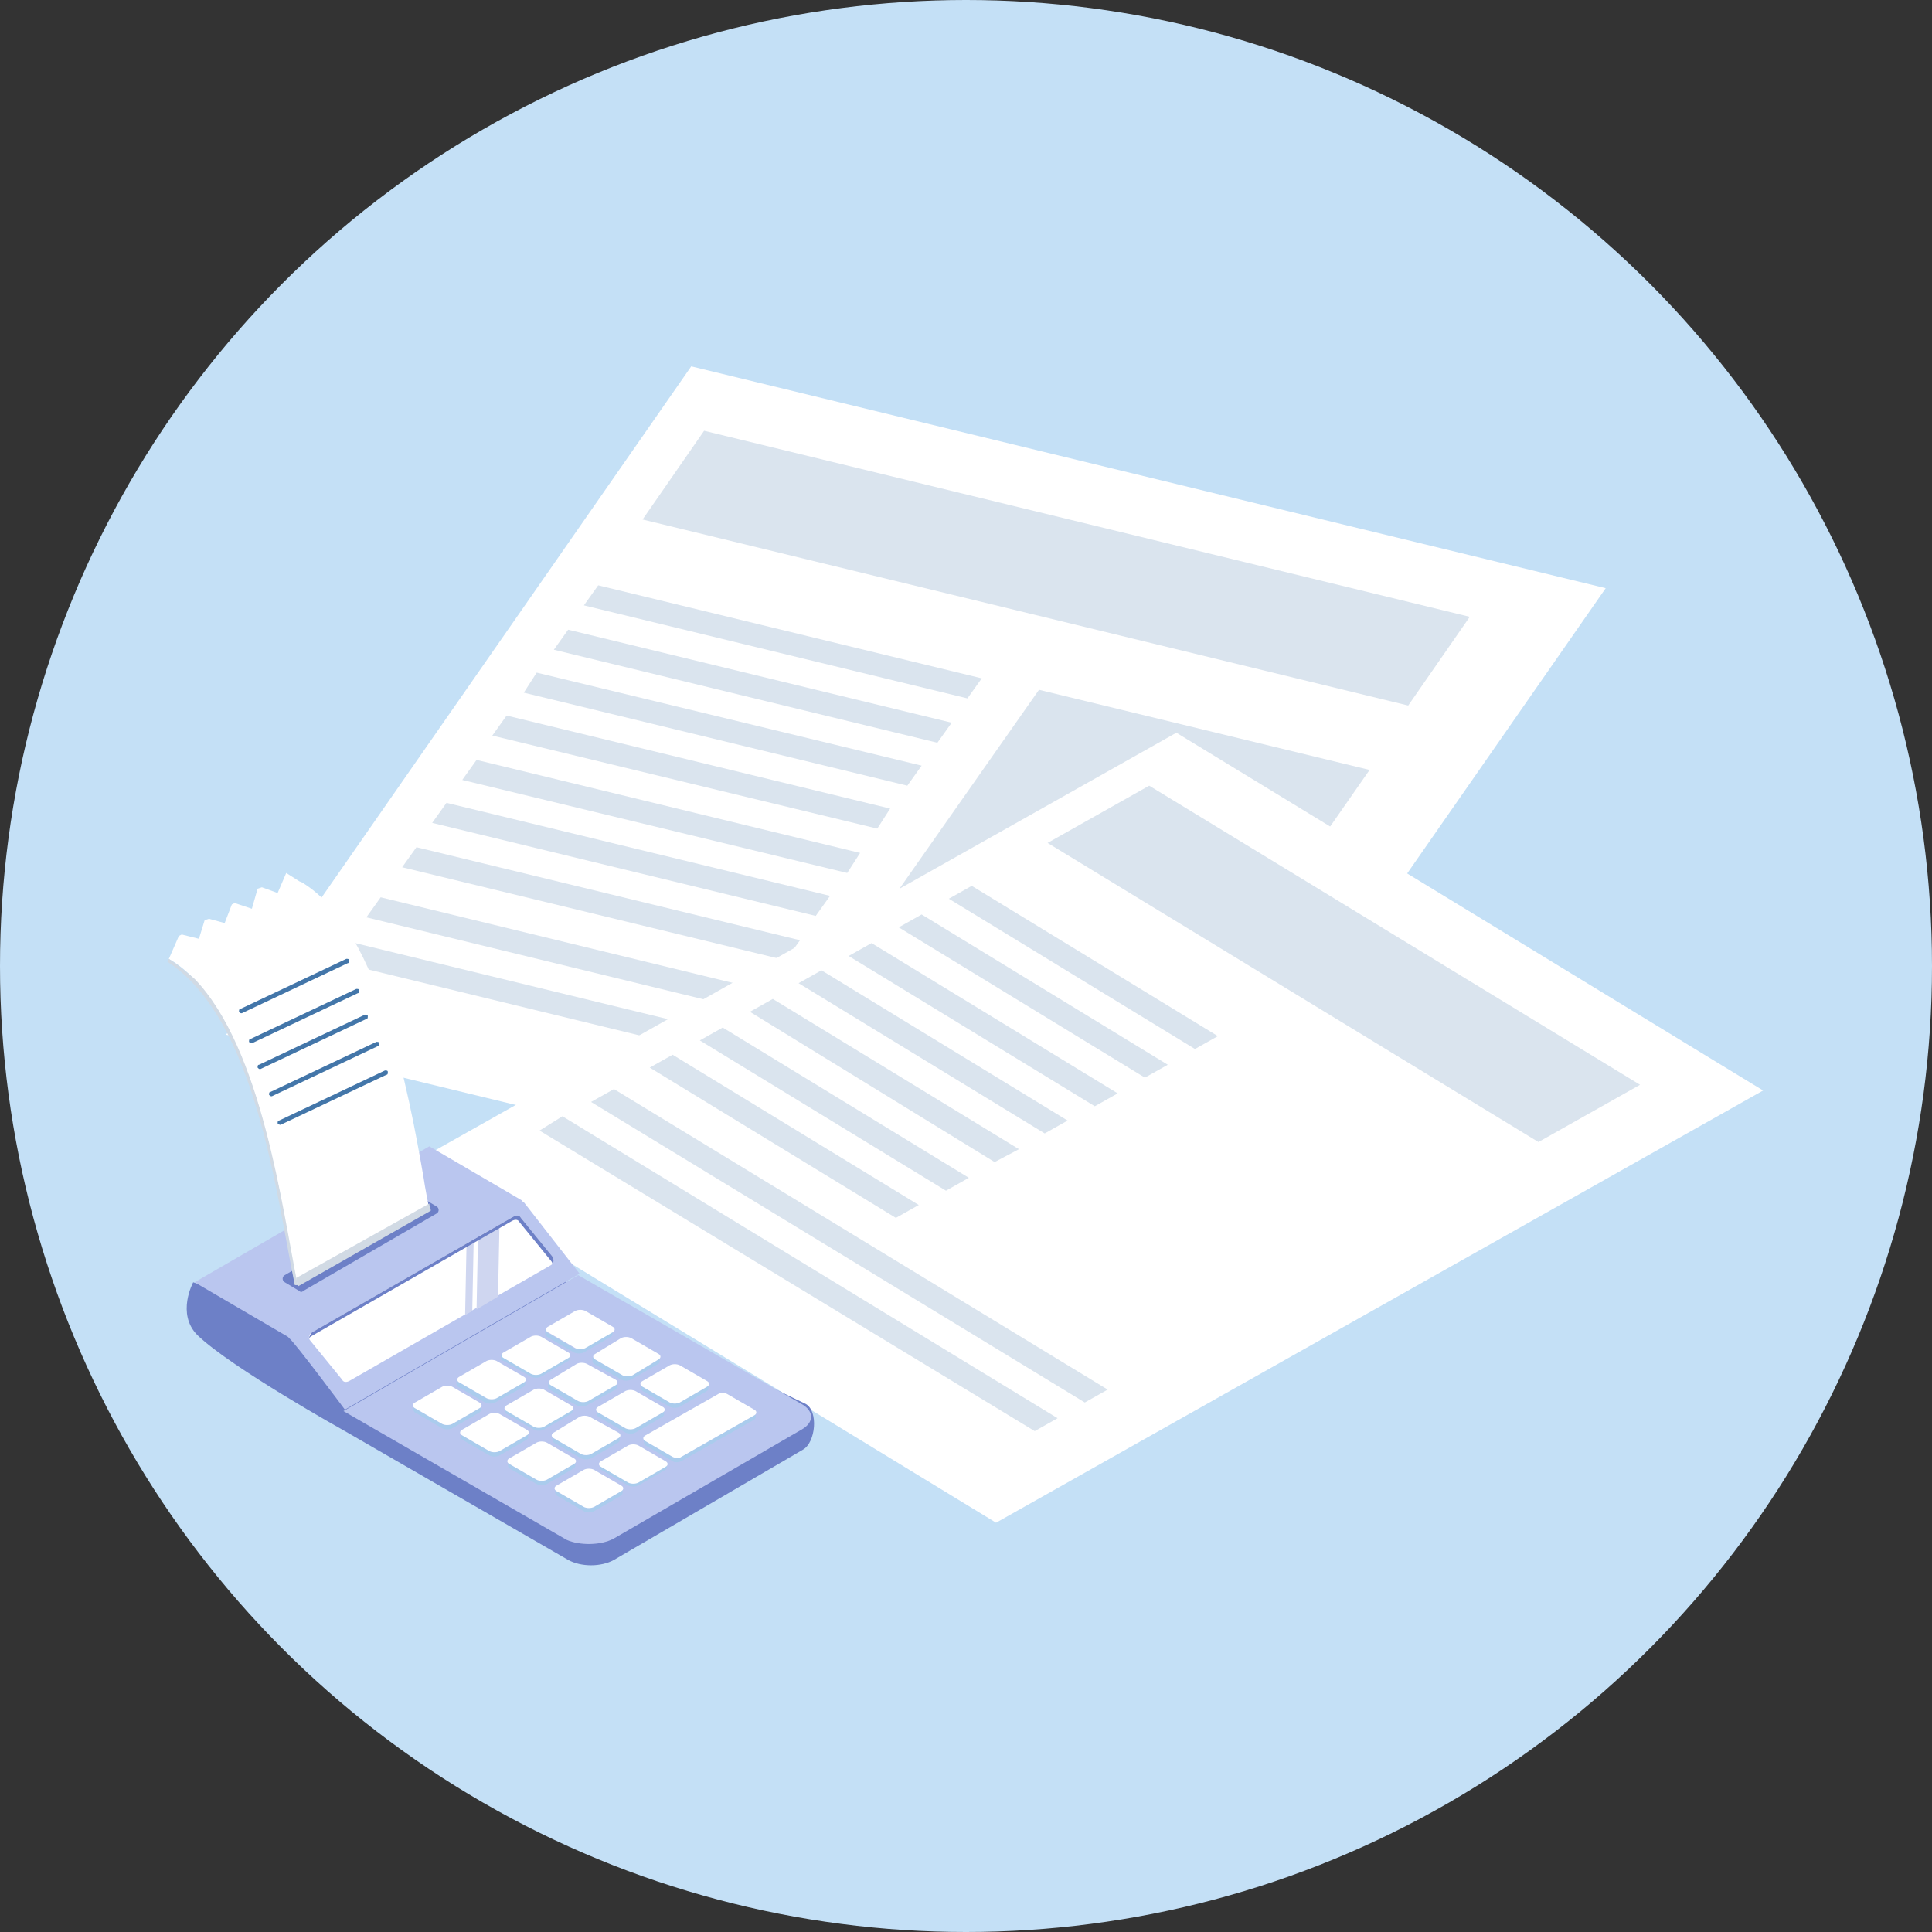 <?xml version="1.0" encoding="utf-8"?>
<!-- Generator: Adobe Illustrator 28.2.0, SVG Export Plug-In . SVG Version: 6.00 Build 0)  -->
<svg version="1.1" id="レイヤー_1" xmlns="http://www.w3.org/2000/svg" xmlns:xlink="http://www.w3.org/1999/xlink" x="0px"
	 y="0px" viewBox="0 0 135 135" style="enable-background:new 0 0 135 135;" xml:space="preserve">
<rect x="0" y="0" width="135" height="135" fill="#333333" stroke="none"/>
<style type="text/css">
	.st0{fill:#C4E0F6;}
	.st1{fill:#FFFFFF;}
	.st2{fill:#DAE4EE;}
	.st3{fill:#6D80C7;}
	.st4{fill:#BAC6EF;}
	.st5{fill:#AACCED;}
	.st6{fill:#CFD6F0;}
	.st7{fill:#D1DAE4;}
	.st8{fill:#4376A9;}
</style>
<g id="図形">
	<circle class="st0" cx="67.5" cy="67.5" r="67.5"/>
</g>
<g>
	<g>
		<g>
			<g>
				<polygon class="st1" points="15.8,72.3 79.7,87.8 112.2,41.1 48.3,25.6 				"/>
				<g>
					<g>
						<polygon class="st2" points="58.5,68.3 81.7,73.9 95.7,53.8 72.6,48.2 						"/>
						<polygon class="st2" points="102.7,43.1 98.4,49.3 44.9,36.3 49.2,30.1 						"/>
						<polygon class="st2" points="40.8,42.3 67.6,48.8 68.6,47.4 41.8,40.9 						"/>
						<polygon class="st2" points="38.7,45.4 65.5,51.9 66.5,50.5 39.7,44 						"/>
						<polygon class="st2" points="36.6,48.4 63.4,54.9 64.4,53.5 37.5,47 						"/>
						<polygon class="st2" points="34.4,51.4 61.3,57.9 62.2,56.5 35.4,50 						"/>
						<polygon class="st2" points="32.3,54.5 59.2,61 60.1,59.6 33.3,53.1 						"/>
						<polygon class="st2" points="30.2,57.5 57,64 58,62.6 31.2,56.1 						"/>
						<polygon class="st2" points="28.1,60.6 54.9,67.1 55.9,65.7 29.1,59.2 						"/>
						<polygon class="st2" points="25.6,64.1 79.5,77.2 80.5,75.8 26.6,62.7 						"/>
						<polygon class="st2" points="23.5,67.2 77.4,80.3 78.3,78.9 24.4,65.8 						"/>
					</g>
				</g>
			</g>
		</g>
	</g>
	<g>
		<g>
			<g>
				<polygon class="st1" points="28.6,81.4 69.6,106.4 123.2,76.2 82.2,51.2 				"/>
				<g>
					<g>
						<polygon class="st2" points="114.6,75.8 107.5,79.8 73.2,58.9 80.3,54.9 						"/>
						<polygon class="st2" points="66.3,62.8 83.5,73.3 85.1,72.4 67.9,61.9 						"/>
						<polygon class="st2" points="62.8,64.8 80,75.3 81.6,74.4 64.4,63.9 						"/>
						<polygon class="st2" points="59.3,66.8 76.5,77.3 78.1,76.4 60.9,65.9 						"/>
						<polygon class="st2" points="55.8,68.7 73,79.2 74.6,78.3 57.4,67.8 						"/>
						<polygon class="st2" points="52.4,70.7 69.5,81.2 71.2,80.3 54,69.8 						"/>
						<polygon class="st2" points="48.9,72.7 66.1,83.2 67.7,82.3 50.5,71.8 						"/>
						<polygon class="st2" points="45.4,74.6 62.6,85.1 64.2,84.2 47,73.7 						"/>
						<polygon class="st2" points="41.3,77 75.8,98 77.4,97.1 42.9,76.1 						"/>
						<polygon class="st2" points="37.7,79 72.3,100 73.9,99.1 39.3,78 						"/>
					</g>
				</g>
			</g>
		</g>
	</g>
	<g>
		<g>
			<path class="st3" d="M21.7,92.1l14.4-4c0.5-0.3,1.4-0.3,1.9,0l2.5,2.4l15.8,7.6c0.9,0.5,0.7,2.7-0.2,3.2L42.9,109
				c-0.9,0.5-2.3,0.5-3.2,0l-15.6-9c0,0-7.9-4.4-10.3-6.7c-1.5-1.5-0.3-3.7-0.3-3.7S21.2,92.4,21.7,92.1z"/>
			<g>
				<path class="st4" d="M42.9,107.5L56,99.9c0.9-0.5,0.9-1.3,0-1.8l-15.6-9l-16.4,9.5l15.6,9C40.5,108,42,108,42.9,107.5z"/>
				<g>
					<g>
						<path class="st5" d="M38.2,93.1l1.9,1.1c0.2,0.1,0.5,0.1,0.7,0l1.9-1.1c0.1-0.1,0.1-0.1,0.1-0.2l0,0.3c0,0.1,0,0.1-0.1,0.2
							l-1.9,1.1c-0.2,0.1-0.5,0.1-0.7,0l-1.9-1.1c-0.1-0.1-0.1-0.1-0.1-0.2l0-0.3C38.1,92.9,38.2,93,38.2,93.1z"/>
						<path class="st1" d="M38.3,92.7c-0.2,0.1-0.2,0.3,0,0.4l1.9,1.1c0.2,0.1,0.5,0.1,0.7,0l1.9-1.1c0.2-0.1,0.2-0.3,0-0.4
							l-1.9-1.1c-0.2-0.1-0.5-0.1-0.7,0L38.3,92.7z"/>
					</g>
					<g>
						<path class="st5" d="M35.2,94.8l1.9,1.1c0.2,0.1,0.5,0.1,0.7,0l1.9-1.1c0.1-0.1,0.1-0.1,0.1-0.2l0,0.3c0,0.1,0,0.1-0.1,0.2
							l-1.9,1.1c-0.2,0.1-0.5,0.1-0.7,0l-1.9-1.1C35.1,95.1,35,95,35,95l0-0.3C35,94.7,35.1,94.8,35.2,94.8z"/>
						<path class="st1" d="M35.2,94.5c-0.2,0.1-0.2,0.3,0,0.4l1.9,1.1c0.2,0.1,0.5,0.1,0.7,0l1.9-1.1c0.2-0.1,0.2-0.3,0-0.4
							l-1.9-1.1c-0.2-0.1-0.5-0.1-0.7,0L35.2,94.5z"/>
					</g>
					<g>
						<path class="st5" d="M41.6,95l1.9,1.1c0.2,0.1,0.5,0.1,0.7,0L46,95c0.1-0.1,0.1-0.1,0.1-0.2l0,0.3c0,0.1,0,0.1-0.1,0.2
							l-1.9,1.1c-0.2,0.1-0.5,0.1-0.7,0l-1.9-1.1c-0.1-0.1-0.1-0.1-0.1-0.2l0-0.3C41.4,94.9,41.5,94.9,41.6,95z"/>
						<path class="st1" d="M41.6,94.6c-0.2,0.1-0.2,0.3,0,0.4l1.9,1.1c0.2,0.1,0.5,0.1,0.7,0L46,95c0.2-0.1,0.2-0.3,0-0.4l-1.9-1.1
							c-0.2-0.1-0.5-0.1-0.7,0L41.6,94.6z"/>
					</g>
					<g>
						<path class="st5" d="M38.5,96.8l1.9,1.1c0.2,0.1,0.5,0.1,0.7,0l1.9-1.1c0.1-0.1,0.1-0.1,0.1-0.2l0,0.3c0,0.1,0,0.1-0.1,0.2
							L41,98.2c-0.2,0.1-0.5,0.1-0.7,0l-1.9-1.1c-0.1-0.1-0.1-0.1-0.1-0.2l0-0.3C38.3,96.6,38.4,96.7,38.5,96.8z"/>
						<path class="st1" d="M38.5,96.4c-0.2,0.1-0.2,0.3,0,0.4l1.9,1.1c0.2,0.1,0.5,0.1,0.7,0l1.9-1.1c0.2-0.1,0.2-0.3,0-0.4L41,95.3
							c-0.2-0.1-0.5-0.1-0.7,0L38.5,96.4z"/>
					</g>
					<g>
						<path class="st5" d="M44.9,96.9l1.9,1.1c0.2,0.1,0.5,0.1,0.7,0l1.9-1.1c0.1-0.1,0.1-0.1,0.1-0.2l0,0.3c0,0.1,0,0.1-0.1,0.2
							l-1.9,1.1c-0.2,0.1-0.5,0.1-0.7,0l-1.9-1.1c-0.1-0.1-0.1-0.1-0.1-0.2l0-0.3C44.7,96.8,44.8,96.9,44.9,96.9z"/>
						<path class="st1" d="M44.9,96.5c-0.2,0.1-0.2,0.3,0,0.4l1.9,1.1c0.2,0.1,0.5,0.1,0.7,0l1.9-1.1c0.2-0.1,0.2-0.3,0-0.4
							l-1.9-1.1c-0.2-0.1-0.5-0.1-0.7,0L44.9,96.5z"/>
					</g>
					<g>
						<path class="st5" d="M41.8,98.7l1.9,1.1c0.2,0.1,0.5,0.1,0.7,0l1.9-1.1c0.1-0.1,0.1-0.1,0.1-0.2l0,0.3c0,0.1,0,0.1-0.1,0.2
							l-1.9,1.1c-0.2,0.1-0.5,0.1-0.7,0L41.8,99c-0.1-0.1-0.1-0.1-0.1-0.2l0-0.3C41.7,98.6,41.7,98.6,41.8,98.7z"/>
						<path class="st1" d="M41.8,98.3c-0.2,0.1-0.2,0.3,0,0.4l1.9,1.1c0.2,0.1,0.5,0.1,0.7,0l1.9-1.1c0.2-0.1,0.2-0.3,0-0.4
							l-1.9-1.1c-0.2-0.1-0.5-0.1-0.7,0L41.8,98.3z"/>
					</g>
					<g>
						<path class="st5" d="M45.1,100.7l1.9,1.1c0.2,0.1,0.5,0.1,0.6,0l5.1-2.9c0.1,0,0.1-0.1,0.1-0.2l0,0.3c0,0.1,0,0.1-0.1,0.2
							l-5.1,2.9c-0.2,0.1-0.5,0.1-0.6,0l-1.9-1.1c-0.1-0.1-0.1-0.1-0.1-0.2l0-0.3C44.9,100.5,45,100.6,45.1,100.7z"/>
						<path class="st1" d="M45.1,100.3c-0.2,0.1-0.2,0.3,0,0.4l1.9,1.1c0.2,0.1,0.5,0.1,0.6,0l5.1-2.9c0.2-0.1,0.2-0.3,0-0.4
							l-1.9-1.1c-0.2-0.1-0.5-0.1-0.6,0L45.1,100.3z"/>
					</g>
					<g>
						<path class="st5" d="M32.1,96.6l1.9,1.1c0.2,0.1,0.5,0.1,0.7,0l1.9-1.1c0.1-0.1,0.1-0.1,0.1-0.2l0,0.3c0,0.1,0,0.1-0.1,0.2
							L34.6,98c-0.2,0.1-0.5,0.1-0.7,0l-1.9-1.1c-0.1-0.1-0.1-0.1-0.1-0.2l0-0.3C31.9,96.5,32,96.6,32.1,96.6z"/>
						<path class="st1" d="M32.1,96.2c-0.2,0.1-0.2,0.3,0,0.4l1.9,1.1c0.2,0.1,0.5,0.1,0.7,0l1.9-1.1c0.2-0.1,0.2-0.3,0-0.4
							l-1.9-1.1c-0.2-0.1-0.5-0.1-0.7,0L32.1,96.2z"/>
					</g>
					<g>
						<path class="st5" d="M35.4,98.5l1.9,1.1c0.2,0.1,0.5,0.1,0.7,0l1.9-1.1c0.1-0.1,0.1-0.1,0.1-0.2l0,0.3c0,0.1,0,0.1-0.1,0.2
							l-1.9,1.1c-0.2,0.1-0.5,0.1-0.7,0l-1.9-1.1c-0.1-0.1-0.1-0.1-0.1-0.2l0-0.3C35.3,98.4,35.3,98.5,35.4,98.5z"/>
						<path class="st1" d="M35.4,98.2c-0.2,0.1-0.2,0.3,0,0.4l1.9,1.1c0.2,0.1,0.5,0.1,0.7,0l1.9-1.1c0.2-0.1,0.2-0.3,0-0.4
							l-1.9-1.1c-0.2-0.1-0.5-0.1-0.7,0L35.4,98.2z"/>
					</g>
					<g>
						<path class="st5" d="M38.7,100.5l1.9,1.1c0.2,0.1,0.5,0.1,0.7,0l1.9-1.1c0.1-0.1,0.1-0.1,0.1-0.2l0,0.3c0,0.1,0,0.1-0.1,0.2
							l-1.9,1.1c-0.2,0.1-0.5,0.1-0.7,0l-1.9-1.1c-0.1-0.1-0.1-0.1-0.1-0.2l0-0.3C38.6,100.4,38.6,100.4,38.7,100.5z"/>
						<path class="st1" d="M38.7,100.1c-0.2,0.1-0.2,0.3,0,0.4l1.9,1.1c0.2,0.1,0.5,0.1,0.7,0l1.9-1.1c0.2-0.1,0.2-0.3,0-0.4
							L41.2,99c-0.2-0.1-0.5-0.1-0.7,0L38.7,100.1z"/>
					</g>
					<g>
						<path class="st5" d="M42,102.4l1.9,1.1c0.2,0.1,0.5,0.1,0.7,0l1.9-1.1c0.1-0.1,0.1-0.1,0.1-0.2l0,0.3c0,0.1,0,0.1-0.1,0.2
							l-1.9,1.1c-0.2,0.1-0.5,0.1-0.7,0l-1.9-1.1c-0.1-0.1-0.1-0.1-0.1-0.2l0-0.3C41.9,102.3,41.9,102.4,42,102.4z"/>
						<path class="st1" d="M42,102.1c-0.2,0.1-0.2,0.3,0,0.4l1.9,1.1c0.2,0.1,0.5,0.1,0.7,0l1.9-1.1c0.2-0.1,0.2-0.3,0-0.4l-1.9-1.1
							c-0.2-0.1-0.5-0.1-0.7,0L42,102.1z"/>
					</g>
					<g>
						<path class="st5" d="M29,98.4l1.9,1.1c0.2,0.1,0.5,0.1,0.7,0l1.9-1.1c0.1-0.1,0.1-0.1,0.1-0.2l0,0.3c0,0.1,0,0.1-0.1,0.2
							l-1.9,1.1c-0.2,0.1-0.5,0.1-0.7,0L29,98.7c-0.1-0.1-0.1-0.1-0.1-0.2l0-0.3C28.9,98.3,28.9,98.4,29,98.4z"/>
						<path class="st1" d="M29,98c-0.2,0.1-0.2,0.3,0,0.4l1.9,1.1c0.2,0.1,0.5,0.1,0.7,0l1.9-1.1c0.2-0.1,0.2-0.3,0-0.4l-1.9-1.1
							c-0.2-0.1-0.5-0.1-0.7,0L29,98z"/>
					</g>
					<g>
						<path class="st5" d="M32.3,100.3l1.9,1.1c0.2,0.1,0.5,0.1,0.7,0l1.9-1.1c0.1-0.1,0.1-0.1,0.1-0.2l0,0.3c0,0.1,0,0.1-0.1,0.2
							l-1.9,1.1c-0.2,0.1-0.5,0.1-0.7,0l-1.9-1.1c-0.1-0.1-0.1-0.1-0.1-0.2l0-0.3C32.2,100.2,32.2,100.3,32.3,100.3z"/>
						<path class="st1" d="M32.3,99.9c-0.2,0.1-0.2,0.3,0,0.4l1.9,1.1c0.2,0.1,0.5,0.1,0.7,0l1.9-1.1c0.2-0.1,0.2-0.3,0-0.4
							l-1.9-1.1c-0.2-0.1-0.5-0.1-0.7,0L32.3,99.9z"/>
					</g>
					<g>
						<path class="st5" d="M35.6,102.3l1.9,1.1c0.2,0.1,0.5,0.1,0.7,0l1.9-1.1c0.1-0.1,0.1-0.1,0.1-0.2l0,0.3c0,0.1,0,0.1-0.1,0.2
							l-1.9,1.1c-0.2,0.1-0.5,0.1-0.7,0l-1.9-1.1c-0.1-0.1-0.1-0.1-0.1-0.2l0-0.3C35.5,102.1,35.5,102.2,35.6,102.3z"/>
						<path class="st1" d="M35.6,101.9c-0.2,0.1-0.2,0.3,0,0.4l1.9,1.1c0.2,0.1,0.5,0.1,0.7,0l1.9-1.1c0.2-0.1,0.2-0.3,0-0.4
							l-1.9-1.1c-0.2-0.1-0.5-0.1-0.7,0L35.6,101.9z"/>
					</g>
					<g>
						<path class="st5" d="M38.9,104.2l1.9,1.1c0.2,0.1,0.5,0.1,0.7,0l1.9-1.1c0.1-0.1,0.1-0.1,0.1-0.2l0,0.3c0,0.1,0,0.1-0.1,0.2
							l-1.9,1.1c-0.2,0.1-0.5,0.1-0.7,0l-1.9-1.1c-0.1-0.1-0.1-0.1-0.1-0.2l0-0.3C38.8,104.1,38.9,104.1,38.9,104.2z"/>
						<path class="st1" d="M38.9,103.8c-0.2,0.1-0.2,0.3,0,0.4l1.9,1.1c0.2,0.1,0.5,0.1,0.7,0l1.9-1.1c0.2-0.1,0.2-0.3,0-0.4
							l-1.9-1.1c-0.2-0.1-0.5-0.1-0.7,0L38.9,103.8z"/>
					</g>
				</g>
			</g>
			<g>
				<polygon class="st4" points="20.1,93.4 28.3,88.7 36.5,83.9 30,80.1 13.6,89.6 				"/>
				<polygon class="st4" points="34.8,84 29.5,80.8 15.2,89.1 20.5,92.3 				"/>
				<path class="st3" d="M30.5,84.3l-1-0.6c-0.1-0.1-0.2-0.1-0.3,0l-9.3,5.4c-0.2,0.1-0.2,0.4,0,0.5l1,0.6c0.1,0.1,0.2,0.1,0.3,0
					l9.3-5.4C30.7,84.7,30.7,84.4,30.5,84.3z"/>
			</g>
			<g>
				<path class="st4" d="M24.1,98.5L40.5,89l-3.9-5c-0.5-0.3-1.4-0.3-1.9,0l-14.5,8.4c-0.5,0.3-0.4,0.7,0,1.1
					C20.6,93.8,24.1,98.5,24.1,98.5z"/>
				<path class="st1" d="M38.6,87.8l-2.2-2.7c-0.1-0.2-0.3-0.2-0.5-0.1l-14.1,8.1c-0.2,0.1-0.3,0.4-0.1,0.6l2.2,2.7
					c0.1,0.2,0.3,0.2,0.5,0.1l14.1-8.1C38.7,88.3,38.7,88,38.6,87.8z"/>
				<polygon class="st6" points="33.3,91.5 34.8,90.6 34.9,85.6 33.4,86.4 				"/>
				<polygon class="st6" points="32.5,91.9 33,91.6 33.1,86.6 32.6,86.9 				"/>
				<path class="st3" d="M21.6,93.5c0,0,0.1-0.1,0.1-0.1l14.1-8.1c0.2-0.1,0.4-0.1,0.5,0.1l2.2,2.7c0.1,0.1,0.1,0.2,0.1,0.2
					c0.1-0.1,0.1-0.3,0-0.5l-2.2-2.7c-0.1-0.2-0.3-0.2-0.5-0.1l-14.1,8.1C21.7,93.2,21.6,93.4,21.6,93.5z"/>
			</g>
		</g>
		<g>
			<polygon class="st1" points="12.5,65.4 12.7,65.3 13.9,65.6 14.3,64.3 14.6,64.2 15.7,64.5 16.2,63.2 16.4,63.1 17.6,63.5 
				18,62.1 18.3,62 19.4,62.4 20,61 21.1,61.7 12,67.1 11.8,67 			"/>
			<g>
				<path class="st1" d="M17.8,76.4c-1.6-4.9-3.6-8-6-9.4l9.2-5.4c2.4,1.4,4.4,4.5,6,9.4c1.3,4,2.1,8.4,2.6,11.3
					c0.1,0.7,0.3,1.7,0.4,2.2l-9.3,5.3c0-0.2-0.1-0.6-0.2-0.9c-0.1-0.4-0.1-0.8-0.2-1.2C19.9,84.9,19.1,80.5,17.8,76.4z"/>
				<path class="st7" d="M30,84.1c0,0.2,0.1,0.3,0.1,0.5l-9.3,5.3c0-0.2-0.1-0.3-0.1-0.6L30,84.1z"/>
			</g>
			<path class="st7" d="M11.8,67c0.6,0.4,1.2,0.9,1.8,1.4c4.7,4.9,6.1,15.9,7.2,21.4l-0.2,0c-1.3-6.3-2.7-18.6-8.9-22.6L11.8,67z"/>
			<g>
				<path class="st8" d="M17.6,72.9C17.6,72.9,17.6,72.9,17.6,72.9l7.4-3.5c0.1,0,0.1-0.1,0.1-0.2c0-0.1-0.1-0.1-0.2-0.1l-7.4,3.5
					c-0.1,0-0.1,0.1-0.1,0.2C17.5,72.9,17.5,72.9,17.6,72.9z"/>
				<path class="st8" d="M16.9,70.8C16.9,70.8,16.9,70.8,16.9,70.8l7.4-3.5c0.1,0,0.1-0.1,0.1-0.2c0-0.1-0.1-0.1-0.2-0.1l-7.4,3.5
					c-0.1,0-0.1,0.1-0.1,0.2C16.8,70.8,16.8,70.8,16.9,70.8z"/>
				<path class="st8" d="M19,76.6C19,76.6,19,76.6,19,76.6l7.4-3.5c0.1,0,0.1-0.1,0.1-0.2c0-0.1-0.1-0.1-0.2-0.1l-7.4,3.5
					c-0.1,0-0.1,0.1-0.1,0.2C18.9,76.6,18.9,76.6,19,76.6z"/>
				<path class="st8" d="M18.2,74.7C18.2,74.7,18.2,74.7,18.2,74.7l7.4-3.5c0.1,0,0.1-0.1,0.1-0.2c0-0.1-0.1-0.1-0.2-0.1l-7.4,3.5
					c-0.1,0-0.1,0.1-0.1,0.2C18.1,74.7,18.1,74.7,18.2,74.7z"/>
				<path class="st8" d="M19.6,78.6C19.6,78.6,19.6,78.6,19.6,78.6l7.4-3.5c0.1,0,0.1-0.1,0.1-0.2c0-0.1-0.1-0.1-0.2-0.1l-7.4,3.5
					c-0.1,0-0.1,0.1-0.1,0.2C19.5,78.6,19.6,78.6,19.6,78.6z"/>
			</g>
		</g>
	</g>
</g>
</svg>

